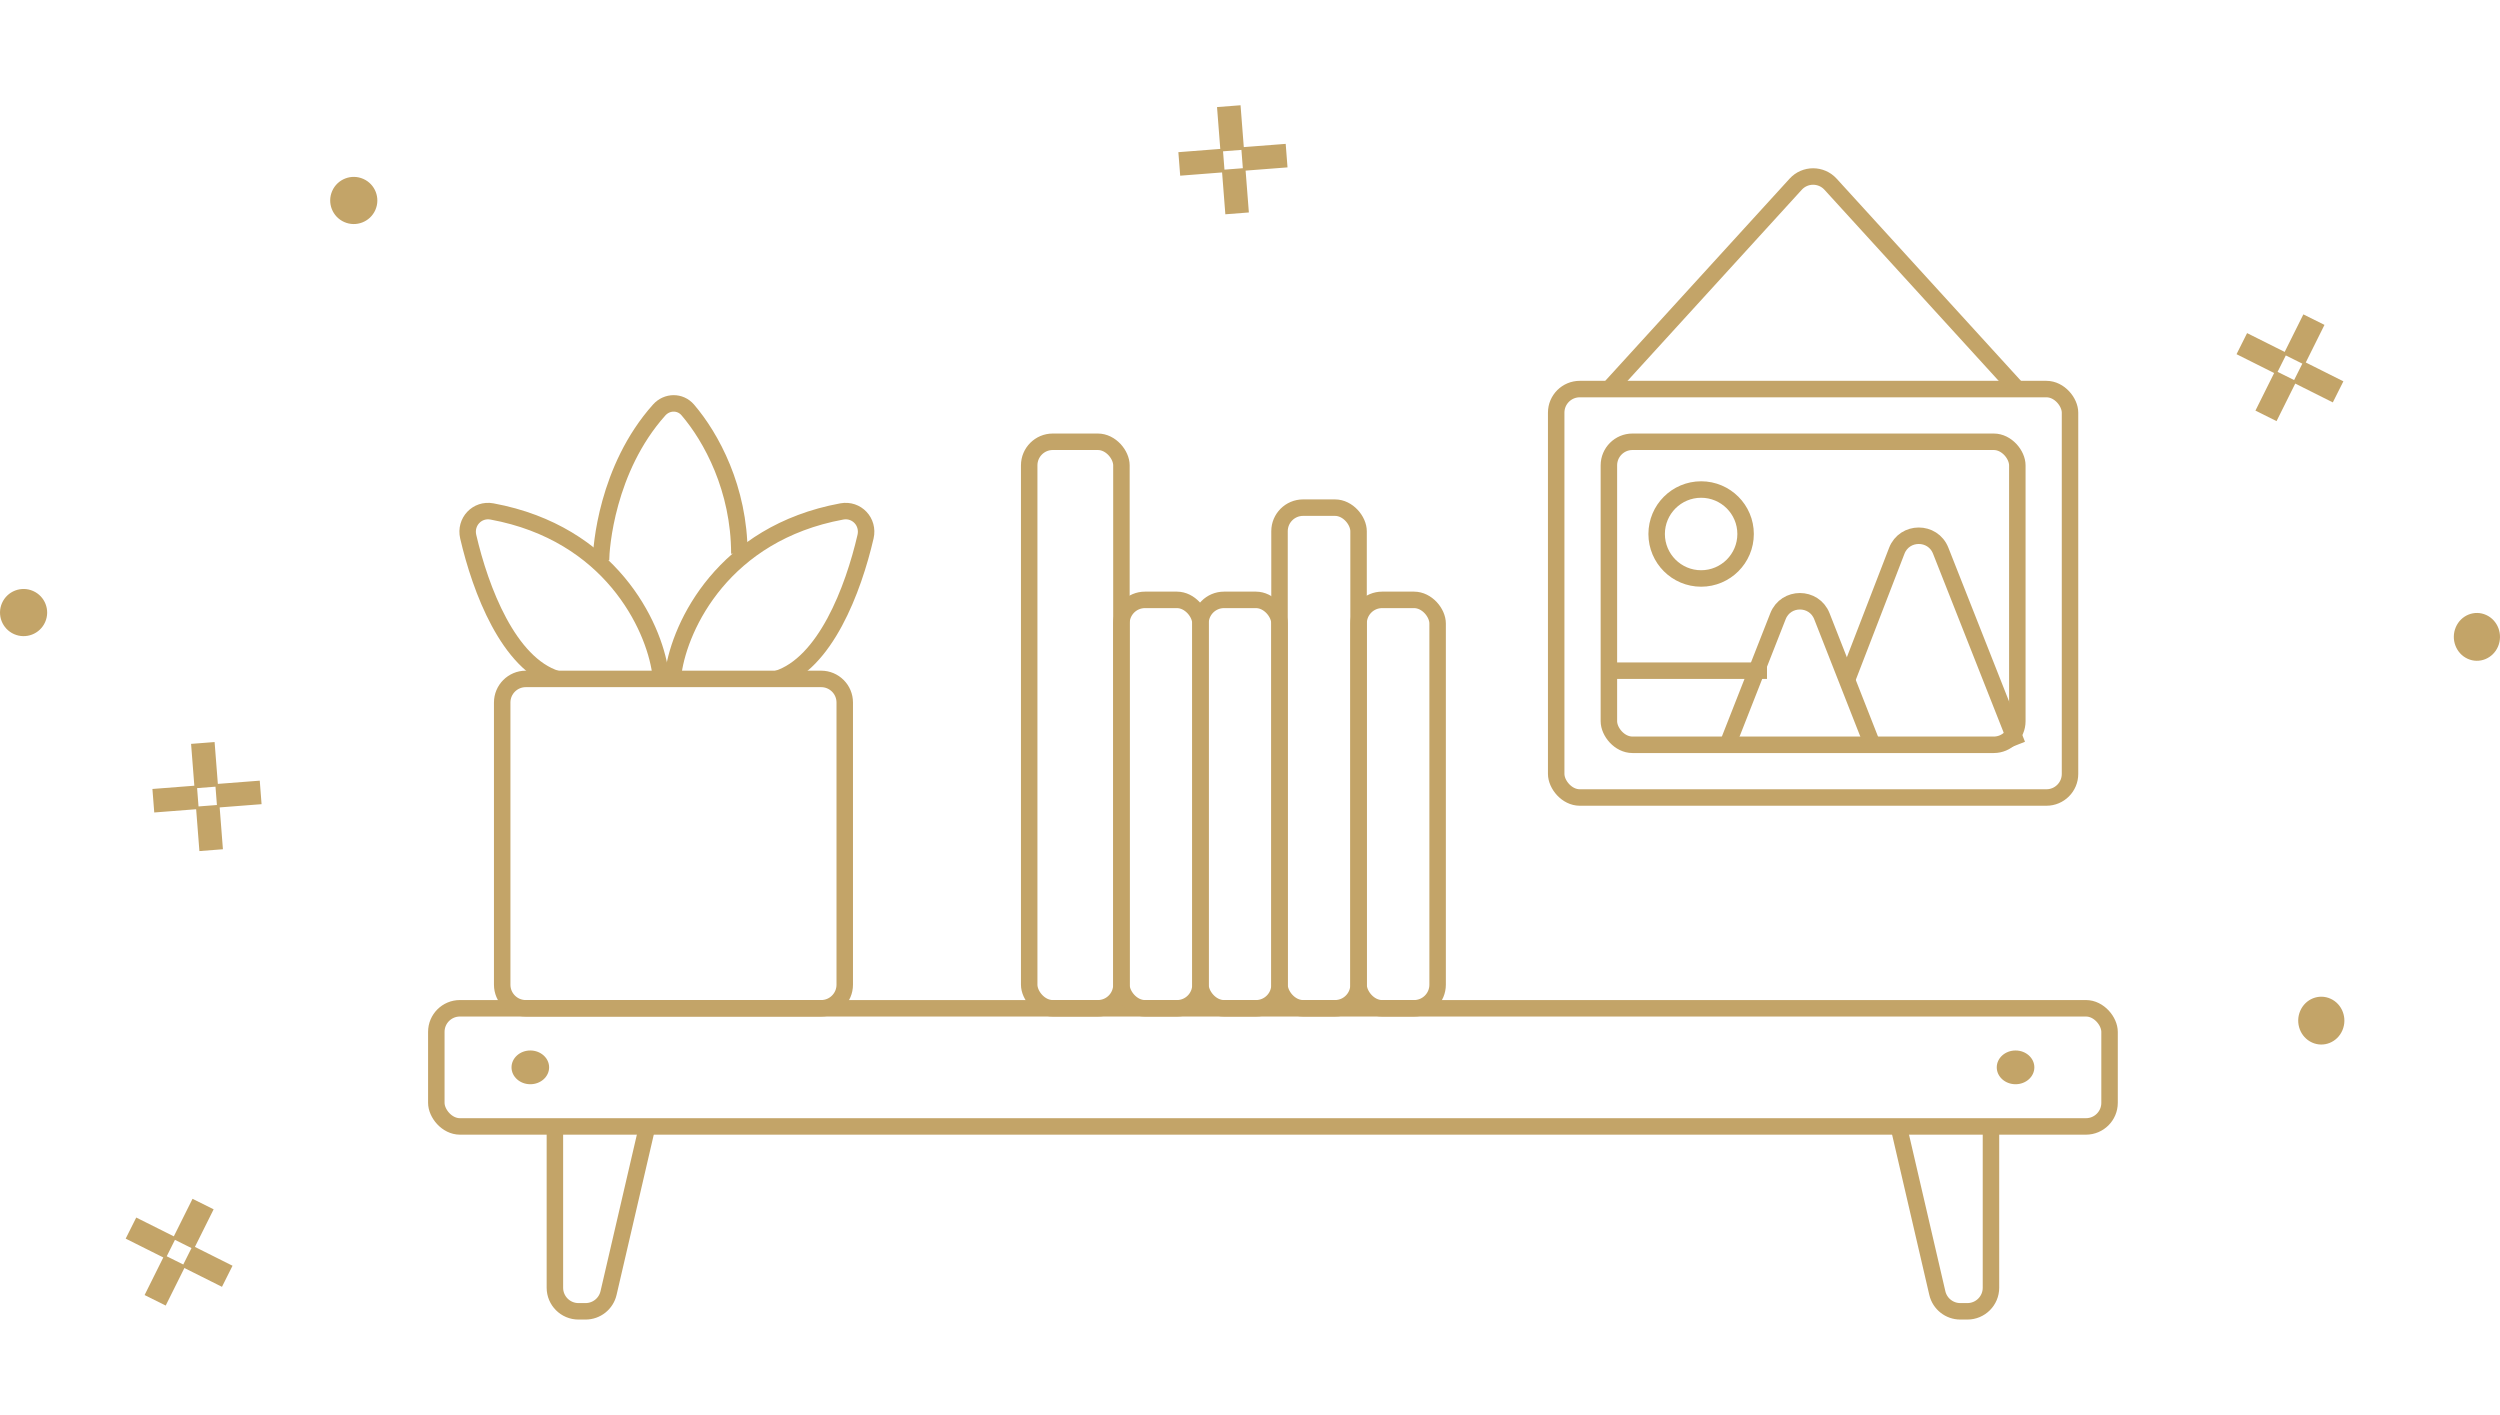 <?xml version="1.0" encoding="UTF-8"?>
<svg xmlns="http://www.w3.org/2000/svg" width="212" height="120" viewBox="0 0 212 120" fill="none">
  <path d="M196.056 88.404C195.067 87.952 194.619 86.755 195.055 85.731C195.492 84.706 196.647 84.242 197.637 84.694C198.626 85.146 199.074 86.343 198.637 87.367C198.201 88.392 197.045 88.856 196.056 88.404Z" fill="#C3A468"></path>
  <path d="M209.252 55.862C208.263 55.41 207.815 54.213 208.251 53.188C208.687 52.164 209.843 51.7 210.832 52.152C211.821 52.604 212.269 53.801 211.833 54.825C211.396 55.85 210.241 56.314 209.252 55.862Z" fill="#C3A468"></path>
  <path d="M1.193 53.774C0.183 53.329 -0.275 52.148 0.171 51.138C0.616 50.128 1.797 49.67 2.807 50.116C3.817 50.562 4.275 51.742 3.829 52.752C3.384 53.763 2.203 54.22 1.193 53.774Z" fill="#C3A468"></path>
  <path d="M19.331 67.411L21.107 67.274M14 67.824L15.777 67.686M17.691 69.323L17.829 71.097M17.278 64L17.416 65.774" stroke="#C3A468" stroke-width="2" stroke-linecap="square"></path>
  <path d="M106.33 13.411L108.107 13.274M101 13.824L102.777 13.686M104.691 15.323L104.829 17.097M104.278 10L104.416 11.774" stroke="#C3A468" stroke-width="2" stroke-linecap="square"></path>
  <path d="M195.783 31.983L197.377 32.781M191 29.589L192.594 30.387M193.395 32.777L192.602 34.37M195.775 28L194.982 29.593" stroke="#C3A468" stroke-width="2" stroke-linecap="square"></path>
  <path d="M16.783 106.983L18.377 107.781M12 104.589L13.594 105.387M14.395 107.777L13.602 109.37M16.775 103L15.982 104.592" stroke="#C3A468" stroke-width="2" stroke-linecap="square"></path>
  <path d="M29.193 18.829C28.183 18.384 27.725 17.203 28.171 16.193C28.616 15.183 29.797 14.725 30.807 15.171C31.817 15.616 32.275 16.797 31.829 17.807C31.384 18.817 30.203 19.275 29.193 18.829Z" fill="#C3A468"></path>
  <rect x="37" y="85.503" width="141.89" height="10.018" rx="2" stroke="#C3A468" stroke-width="1.397"></rect>
  <path d="M47.055 95.559V109.2C47.055 110.305 47.951 111.2 49.055 111.2H49.656C50.586 111.2 51.394 110.558 51.604 109.652L54.876 95.559" stroke="#C3A468" stroke-width="1.397"></path>
  <path d="M168.834 95.559V109.2C168.834 110.305 167.939 111.2 166.834 111.2H166.234C165.303 111.2 164.496 110.558 164.285 109.652L161.014 95.559" stroke="#C3A468" stroke-width="1.397"></path>
  <ellipse cx="170.919" cy="90.512" rx="1.594" ry="1.431" fill="#C3A468"></ellipse>
  <ellipse cx="44.971" cy="90.512" rx="1.594" ry="1.431" fill="#C3A468"></ellipse>
  <path d="M42.586 59.572C42.586 58.468 43.482 57.572 44.586 57.572H69.634C70.739 57.572 71.634 58.468 71.634 59.572V83.503C71.634 84.608 70.739 85.503 69.634 85.503H44.586C43.482 85.503 42.586 84.608 42.586 83.503V59.572Z" stroke="#C3A468" stroke-width="1.397"></path>
  <path d="M57.11 56.991C57.679 53.041 61.34 45.228 71.383 43.371C72.644 43.138 73.688 44.255 73.399 45.505C72.359 49.999 69.976 56.284 65.898 57.572" stroke="#C3A468" stroke-width="1.397"></path>
  <path d="M55.993 56.991C55.425 53.041 51.764 45.228 41.72 43.371C40.459 43.138 39.415 44.255 39.704 45.505C40.744 49.999 43.127 56.284 47.205 57.572" stroke="#C3A468" stroke-width="1.397"></path>
  <path d="M50.965 47.517C50.965 46.487 51.441 39.753 55.899 34.768C56.557 34.032 57.68 34.013 58.323 34.762C60.31 37.078 62.697 41.453 62.697 46.959" stroke="#C3A468" stroke-width="1.397"></path>
  <rect x="87.276" y="37.462" width="7.821" height="48.041" rx="2" stroke="#C3A468" stroke-width="1.397"></rect>
  <rect x="95.096" y="50.869" width="6.703" height="34.635" rx="2" stroke="#C3A468" stroke-width="1.397"></rect>
  <rect x="101.8" y="50.869" width="6.703" height="34.635" rx="2" stroke="#C3A468" stroke-width="1.397"></rect>
  <rect x="115.207" y="50.869" width="6.703" height="34.635" rx="2" stroke="#C3A468" stroke-width="1.397"></rect>
  <rect x="108.503" y="43.048" width="6.703" height="42.455" rx="2" stroke="#C3A468" stroke-width="1.397"></rect>
  <rect x="131.965" y="32.993" width="43.572" height="34.635" rx="2" stroke="#C3A468" stroke-width="1.397"></rect>
  <rect x="136.434" y="37.462" width="34.635" height="25.697" rx="2" stroke="#C3A468" stroke-width="1.397"></rect>
  <path d="M136.434 32.993L152.274 15.621C153.067 14.751 154.436 14.751 155.23 15.621L171.069 32.993" stroke="#C3A468" stroke-width="1.397"></path>
  <path d="M156.545 57.852L160.845 46.711C161.501 45.011 163.902 45.002 164.571 46.697L171.069 63.158" stroke="#C3A468" stroke-width="1.397"></path>
  <path d="M146.49 63.159L150.773 52.256C151.437 50.564 153.831 50.564 154.496 52.256L158.779 63.159" stroke="#C3A468" stroke-width="1.397"></path>
  <line x1="136.434" y1="56.874" x2="149.841" y2="56.874" stroke="#C3A468" stroke-width="1.397"></line>
  <circle cx="144.255" cy="45.283" r="3.771" stroke="#C3A468" stroke-width="1.397"></circle>
</svg>
